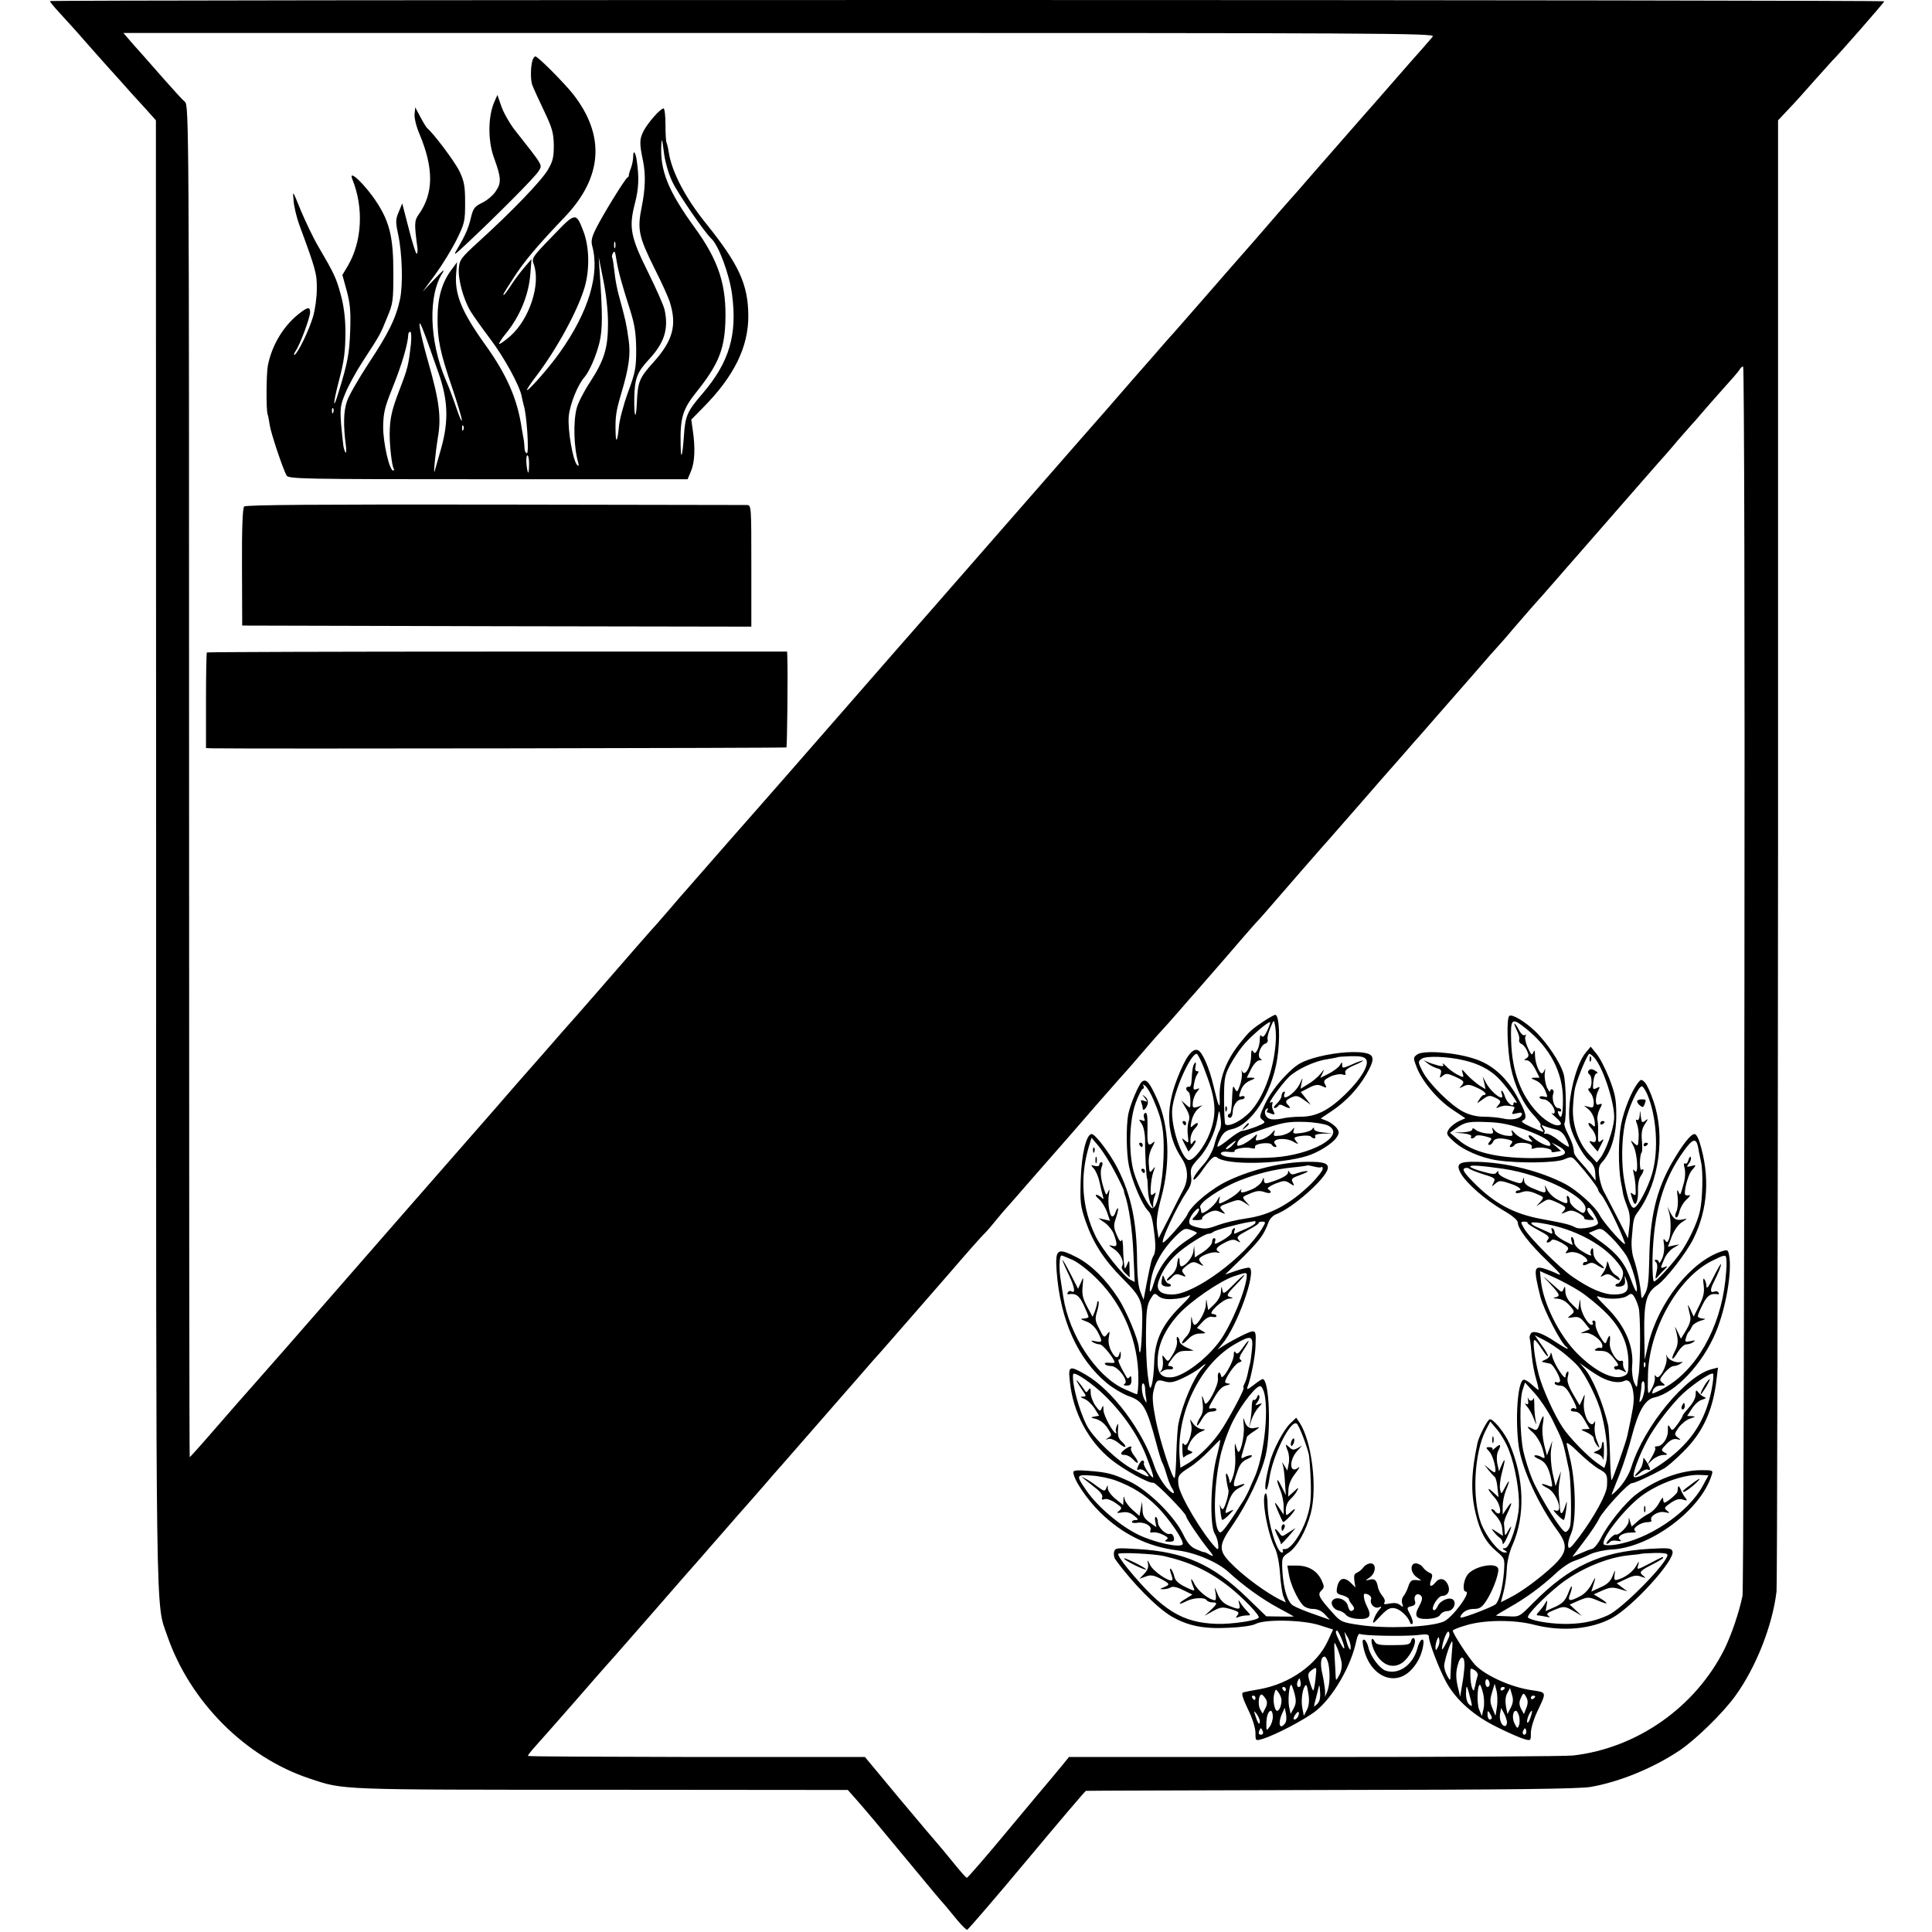 <?xml version="1.0" standalone="no"?>
<!DOCTYPE svg PUBLIC "-//W3C//DTD SVG 20010904//EN"
 "http://www.w3.org/TR/2001/REC-SVG-20010904/DTD/svg10.dtd">
<svg version="1.0" xmlns="http://www.w3.org/2000/svg"
 width="891pt" height="891pt" viewBox="0 0 891 891"
 preserveAspectRatio="xMidYMid meet">
<g transform="translate(0,891) scale(0.1,-0.1)"
fill="#000000" stroke="none">
<path d="M230 8905 c0 -3 17 -24 38 -47 69 -76 87 -95 116 -129 16 -19 66 -74
110 -124 45 -49 95 -106 112 -125 18 -19 50 -55 73 -80 l40 -45 1 -3376 c0
-3655 -3 -3453 51 -3612 105 -305 361 -562 659 -660 157 -52 119 -51 1343 -51
l1137 -1 53 -60 c29 -33 118 -139 197 -235 159 -192 169 -204 201 -240 11 -14
37 -44 56 -68 20 -23 39 -42 43 -42 4 0 128 144 275 320 147 176 270 321 273
321 4 1 513 2 1132 4 824 1 1144 5 1195 14 135 23 294 89 415 171 74 51 197
171 253 249 95 131 171 323 190 481 3 25 6 1562 7 3415 l0 3370 48 51 c26 27
81 88 122 135 41 46 77 86 80 89 22 20 240 269 240 274 0 3 -1903 6 -4230 6
-2326 0 -4230 -2 -4230 -5z m6378 -163 c-7 -9 -29 -34 -49 -57 -20 -22 -85
-96 -145 -165 -60 -69 -111 -127 -114 -130 -3 -3 -34 -39 -70 -80 -36 -41 -67
-77 -70 -80 -3 -3 -50 -57 -105 -120 -54 -63 -102 -117 -105 -120 -4 -4 -54
-61 -161 -185 -14 -16 -66 -75 -114 -130 -48 -55 -97 -111 -109 -125 -40 -46
-170 -195 -181 -206 -5 -6 -21 -24 -35 -40 -14 -16 -70 -81 -126 -144 -55 -63
-111 -128 -125 -144 -13 -15 -33 -38 -44 -50 -28 -31 -81 -93 -495 -566 -199
-228 -388 -444 -420 -480 -31 -36 -155 -177 -275 -315 -120 -137 -232 -266
-249 -285 -17 -19 -78 -89 -136 -155 -58 -66 -107 -122 -110 -125 -3 -3 -34
-39 -70 -80 -103 -118 -124 -142 -140 -160 -8 -9 -40 -45 -70 -81 -30 -35 -57
-66 -60 -69 -9 -9 -145 -164 -272 -311 -41 -47 -88 -101 -105 -120 -17 -19
-82 -92 -144 -164 -63 -71 -118 -135 -124 -141 -5 -6 -32 -37 -60 -69 -27 -32
-55 -63 -60 -69 -11 -12 -658 -752 -949 -1086 -94 -107 -173 -197 -176 -200
-3 -3 -63 -71 -134 -153 -70 -81 -129 -147 -131 -147 -2 0 -3 1403 -3 3117 0
3021 -1 3118 -19 3133 -10 8 -49 51 -88 95 -120 136 -130 148 -145 164 -8 9
-23 26 -33 38 l-18 21 3026 0 c2773 0 3025 -1 3013 -16z m1437 -4339 c-1
-1550 -5 -2834 -9 -2853 -17 -81 -51 -179 -83 -245 -134 -268 -403 -457 -698
-491 -33 -4 -570 -7 -1192 -7 l-1133 0 -31 -38 c-17 -21 -39 -47 -48 -58 -10
-11 -100 -119 -201 -240 -101 -122 -187 -221 -191 -221 -4 0 -33 33 -65 73
-32 39 -63 77 -69 83 -6 6 -84 99 -174 206 l-162 195 -775 0 c-426 1 -777 2
-779 5 -2 2 15 24 38 49 23 25 100 113 172 195 71 82 144 165 161 184 18 19
114 130 215 245 101 116 195 224 210 240 14 17 64 73 109 125 45 52 97 111
114 130 17 19 48 55 70 80 21 25 64 74 96 110 52 60 310 355 371 425 14 17 48
55 75 85 88 101 169 193 314 360 78 91 150 172 159 180 9 8 33 36 54 62 21 26
44 53 51 60 7 7 63 72 125 143 63 72 126 144 142 162 15 17 78 89 139 160 62
70 126 144 144 163 17 19 58 67 91 105 33 39 67 77 75 85 8 8 44 49 80 90 35
41 67 77 70 80 3 3 64 73 135 155 71 83 136 157 144 166 9 9 27 29 41 45 63
73 295 340 300 344 3 3 66 75 140 160 74 85 139 160 145 166 5 6 35 40 65 74
30 35 59 68 65 74 5 6 39 45 75 86 36 41 67 77 70 80 3 3 50 57 105 120 54 63
106 122 115 131 8 9 38 42 65 75 48 56 125 144 135 154 3 3 34 39 70 80 36 41
69 80 75 86 5 6 21 24 35 40 242 277 376 431 385 440 5 6 33 37 60 70 28 32
57 65 65 74 8 8 28 31 44 50 16 19 61 70 100 114 39 43 75 84 79 92 4 8 12 14
16 14 5 0 8 -1268 6 -2817z"/>
<path d="M2456 8633 c-9 -30 -10 -87 -2 -113 5 -14 29 -67 54 -119 39 -82 45
-103 46 -161 0 -55 -4 -74 -28 -114 -30 -51 -167 -193 -319 -331 -81 -74 -88
-83 -91 -124 -4 -50 22 -144 55 -198 13 -21 53 -77 89 -125 66 -87 138 -219
146 -267 3 -14 7 -32 9 -39 14 -40 26 -222 15 -222 -6 0 -11 11 -11 25 -1 14
-2 28 -3 33 -1 4 -5 30 -10 57 -20 136 -69 247 -168 385 -111 155 -143 235
-134 333 l4 48 -28 -38 c-42 -57 -62 -127 -62 -218 -1 -101 12 -161 68 -325
24 -71 44 -138 44 -148 -1 -9 -11 15 -24 53 -13 39 -35 98 -50 132 -77 181
-83 393 -13 498 10 17 -6 3 -37 -30 l-57 -60 59 80 c32 44 76 116 98 160 37
75 39 86 39 170 0 76 -4 99 -26 145 -21 44 -121 177 -150 200 -3 3 -17 25 -30
50 l-24 45 -3 -31 c-2 -18 8 -58 23 -93 66 -158 65 -273 -4 -370 -20 -28 -21
-42 -6 -153 2 -16 0 -28 -4 -28 -3 0 -20 52 -36 116 l-30 116 -16 -39 c-15
-35 -15 -46 -3 -103 19 -88 23 -231 9 -299 -19 -88 -52 -156 -144 -295 -47
-72 -93 -151 -101 -177 -16 -46 -17 -111 -5 -203 5 -42 -2 -45 -11 -5 -2 13
-7 60 -11 104 -5 71 -3 88 19 140 13 33 50 101 82 150 80 123 79 121 111 200
28 66 29 78 29 210 0 155 -16 228 -74 318 -53 83 -137 164 -115 110 53 -130
45 -287 -21 -399 l-25 -42 20 -73 c16 -59 19 -97 16 -184 -4 -106 -11 -146
-54 -285 -26 -87 -26 -54 0 46 27 103 32 141 32 245 -1 55 -8 113 -22 162 -21
76 -28 92 -104 222 -23 39 -58 113 -80 165 -38 94 -38 94 -33 44 2 -28 14 -77
26 -110 76 -206 82 -226 81 -297 0 -39 -8 -95 -17 -126 -18 -62 -68 -166 -85
-177 -6 -3 -4 4 4 17 22 32 67 155 67 179 0 27 -11 25 -54 -9 -71 -57 -123
-145 -141 -238 -7 -38 -8 -204 -1 -223 3 -8 7 -31 10 -51 5 -35 59 -197 77
-231 9 -17 64 -18 930 -18 l920 0 16 38 c17 40 20 108 8 187 l-7 50 54 55
c143 144 210 280 209 425 -1 144 -44 236 -193 422 -96 118 -160 240 -174 331
-3 21 -8 40 -10 44 -3 4 -5 41 -5 83 0 41 -4 75 -9 75 -14 0 -71 -64 -92 -104
-19 -38 -20 -55 -2 -141 12 -61 10 -125 -6 -206 -22 -107 -15 -139 58 -286 33
-65 64 -134 70 -153 35 -108 16 -180 -74 -280 -65 -72 -73 -90 -77 -187 -4
-85 -13 -70 -12 20 2 92 12 120 70 182 69 75 89 138 70 226 -4 19 -38 96 -75
171 -82 165 -91 208 -62 320 18 70 20 120 8 201 -6 38 -16 47 -16 14 0 -14 -5
-38 -11 -54 -6 -15 -10 -30 -9 -32 1 -2 -2 -7 -7 -10 -13 -9 -116 -177 -145
-236 -19 -38 -23 -57 -17 -79 36 -130 -17 -305 -149 -491 -49 -70 -152 -186
-152 -173 0 4 20 34 44 65 96 127 190 300 222 408 24 82 22 185 -5 257 -35 91
-36 91 -144 -22 -94 -97 -96 -100 -85 -130 32 -92 -21 -253 -109 -330 -25 -22
-48 -38 -51 -36 -2 3 11 24 31 48 66 81 106 180 113 278 l5 65 -30 -35 c-17
-19 -45 -56 -62 -82 -17 -27 -33 -48 -36 -48 -5 0 -2 5 43 75 49 77 109 149
239 285 175 184 187 376 37 567 -45 56 -162 173 -173 173 -4 0 -10 -8 -13 -17z
m644 -560 c24 -52 148 -233 180 -263 34 -30 84 -166 96 -257 25 -188 -13 -314
-136 -458 -71 -82 -80 -103 -86 -197 -7 -95 -14 -114 -15 -42 -3 127 9 166 72
245 100 125 129 194 134 319 7 172 -29 286 -141 440 -124 171 -161 265 -154
385 2 31 4 24 11 -32 5 -44 20 -99 39 -140z m-263 -305 c-3 -7 -5 -2 -5 12 0
14 2 19 5 13 2 -7 2 -19 0 -25z m7 -63 c8 -48 25 -110 62 -225 21 -67 27 -105
28 -180 0 -86 -3 -105 -38 -200 -21 -58 -40 -130 -42 -160 -6 -65 -14 -78 -15
-24 -2 71 2 98 26 179 36 121 44 181 34 249 -11 77 -14 89 -43 196 -9 30 -19
82 -22 115 -4 33 -8 63 -11 68 -4 7 7 31 12 25 2 -2 6 -21 9 -43z m-40 -285
c0 -116 -17 -171 -84 -274 -27 -41 -54 -94 -60 -117 -17 -62 -14 -183 7 -254
3 -13 2 -17 -5 -10 -20 20 -45 164 -39 226 6 56 41 144 72 179 24 28 55 100
70 162 14 61 14 130 1 318 l-5 75 21 -105 c13 -62 22 -144 22 -200z m-782
-229 c44 -125 48 -221 13 -347 -15 -54 -29 -103 -31 -109 -6 -16 5 95 15 155
17 94 7 172 -44 350 -18 63 -36 135 -39 160 -6 47 8 15 86 -209z m-127 132
c-11 -97 -15 -113 -50 -204 -39 -101 -47 -137 -48 -211 0 -55 10 -146 19 -160
3 -4 1 -8 -3 -8 -17 0 -46 126 -46 201 1 65 7 90 41 175 45 111 73 206 75 252
0 6 4 12 9 12 5 0 6 -26 3 -57z m-358 -315 c-3 -8 -6 -5 -6 6 -1 11 2 17 5 13
3 -3 4 -12 1 -19z m600 -80 c-3 -8 -6 -5 -6 6 -1 11 2 17 5 13 3 -3 4 -12 1
-19z m303 -158 c0 -22 -2 -40 -4 -40 -2 0 -6 18 -8 40 -2 22 0 40 4 40 5 0 8
-18 8 -40z"/>
<path d="M2281 8443 c-31 -68 -32 -183 -2 -263 32 -88 34 -113 8 -151 -12 -19
-40 -43 -63 -54 -35 -17 -42 -26 -52 -68 -12 -51 -26 -82 -63 -145 -20 -34
-17 -32 42 23 147 138 318 310 333 336 18 30 24 19 -112 192 -23 30 -50 78
-60 107 l-18 52 -13 -29z"/>
<path d="M1126 6574 c-7 -7 -11 -100 -10 -280 l1 -269 1174 -3 1174 -2 0 280
c0 274 0 280 -20 281 -11 0 -535 1 -1164 2 -803 1 -1148 -1 -1155 -9z"/>
<path d="M954 5901 c-2 -2 -4 -103 -4 -223 l0 -218 28 -1 c176 -3 2645 1 2649
4 3 4 7 335 4 417 l-1 25 -1336 0 c-735 0 -1338 -2 -1340 -4z"/>
<path d="M5829 4201 c-59 -40 -68 -48 -110 -101 -67 -83 -98 -169 -94 -256 2
-55 -5 -41 -28 56 -20 86 -52 159 -73 167 -26 10 -57 -34 -94 -129 -57 -144
-50 -266 20 -370 30 -45 32 -98 6 -147 -8 -14 -36 -70 -63 -124 l-50 -97 -7
46 c-4 34 1 71 19 139 44 161 37 334 -18 455 -36 80 -51 97 -71 81 -15 -13
-54 -105 -63 -151 -10 -57 -9 -180 4 -240 15 -70 60 -175 86 -202 17 -17 23
-38 33 -129 4 -33 2 -64 -4 -76 -12 -21 -13 -27 -35 -137 l-13 -70 -14 35
c-10 22 -15 71 -16 139 -1 186 -27 307 -90 432 -34 67 -103 158 -119 158 -25
0 -47 -91 -51 -210 -3 -106 -2 -121 24 -196 34 -97 85 -176 169 -260 89 -90
94 -103 90 -228 -3 -100 -10 -144 -15 -90 -3 39 -57 168 -95 227 -57 87 -122
152 -190 188 -92 47 -101 40 -94 -64 17 -226 97 -404 232 -516 28 -23 72 -49
99 -59 68 -24 83 -49 127 -212 12 -47 25 -89 29 -95 3 -5 13 -30 20 -55 7 -25
17 -49 20 -55 26 -39 13 -42 -20 -5 -21 24 -46 67 -55 95 -54 166 -195 355
-319 426 -75 43 -80 40 -72 -32 14 -142 85 -275 190 -360 60 -48 176 -112 195
-107 10 3 151 -141 151 -154 0 -10 57 -95 98 -147 31 -38 32 -42 11 -31 -13 8
-25 13 -26 12 -2 -1 -18 5 -36 13 -26 11 -41 28 -62 72 -41 83 -161 201 -246
241 -78 36 -101 42 -191 49 -48 4 -68 2 -68 -6 0 -33 61 -124 124 -186 102
-100 219 -158 356 -175 83 -10 188 -55 237 -101 64 -59 153 -124 228 -164 39
-21 71 -39 72 -40 1 0 -27 -1 -62 0 l-65 1 -88 85 c-157 153 -288 212 -503
225 -100 6 -106 6 -111 -13 -3 -11 0 -27 6 -35 79 -109 193 -224 258 -262 76
-44 148 -59 264 -53 55 2 112 10 125 18 42 22 213 19 291 -5 l66 -21 -24 -52
c-50 -109 -175 -198 -314 -223 -36 -6 -71 -13 -77 -15 -9 -3 -2 -27 22 -77 21
-42 35 -88 35 -110 0 -36 0 -37 31 -28 58 17 196 89 248 130 80 64 164 210
187 327 4 18 10 30 15 28 13 -9 201 -12 262 -6 48 6 57 5 57 -9 0 -25 48 -150
81 -210 46 -82 128 -154 235 -206 50 -25 105 -49 123 -54 31 -9 31 -8 31 28 0
22 14 68 35 110 37 79 38 77 -30 87 -94 13 -214 67 -262 117 -29 31 -103 144
-103 158 0 4 28 15 63 25 83 25 221 26 312 2 129 -33 263 -21 359 31 96 52
294 270 279 308 -5 15 -20 16 -107 11 -224 -13 -368 -80 -535 -249 -63 -64
-64 -65 -115 -62 -28 1 -53 2 -56 3 -3 1 24 17 59 37 77 43 149 96 215 157 27
26 66 52 85 58 20 7 53 20 74 31 21 10 65 20 101 22 179 10 411 183 460 344 7
21 5 22 -46 22 -98 0 -212 -43 -304 -113 -49 -38 -127 -134 -159 -197 -13 -26
-32 -50 -42 -53 -10 -2 -35 -12 -55 -21 l-37 -16 55 73 c30 39 61 86 68 102
19 39 135 165 152 165 12 0 83 32 145 66 15 7 55 42 90 77 93 91 140 194 156
341 l6 49 -28 -7 c-120 -30 -312 -263 -371 -450 -10 -33 -33 -72 -57 -98 -22
-24 -37 -36 -34 -28 3 8 20 50 37 93 17 43 42 121 56 175 30 115 61 168 103
177 97 21 223 154 284 301 47 112 76 283 61 356 -5 25 -7 26 -37 16 -141 -48
-288 -235 -335 -426 l-17 -73 -2 127 c-2 139 11 184 59 216 38 25 135 149 168
216 67 136 77 288 28 445 -6 20 -16 37 -23 37 -18 0 -55 -48 -103 -130 -74
-129 -103 -254 -106 -450 -2 -95 -6 -132 -19 -155 -14 -25 -16 -27 -18 -10 -4
52 -19 124 -35 171 -8 25 -12 62 -8 100 7 85 7 87 32 121 94 133 123 346 67
506 -13 39 -31 78 -40 86 -15 15 -18 14 -32 -4 -29 -38 -64 -124 -77 -192 -13
-69 -13 -195 -1 -262 4 -20 9 -47 11 -60 3 -13 12 -40 20 -60 10 -25 13 -51 8
-89 l-6 -53 -50 98 c-28 54 -56 109 -64 123 -7 14 -16 45 -19 68 -4 34 -1 47
15 64 40 44 65 127 64 218 0 71 -6 98 -33 168 -18 45 -44 96 -59 113 l-26 32
-21 -25 c-53 -61 -94 -254 -73 -342 12 -50 58 -134 86 -158 19 -16 28 -34 29
-58 l2 -35 -22 29 c-12 16 -34 42 -49 58 -16 17 -28 35 -29 42 -2 28 -9 49
-28 87 -12 22 -19 44 -16 49 10 17 8 186 -4 227 -15 53 -78 147 -133 199 -48
45 -104 78 -117 69 -14 -8 -10 -154 6 -235 18 -89 58 -173 108 -225 19 -21 33
-40 30 -43 -3 -3 0 -11 6 -19 15 -18 10 -17 -51 10 -37 17 -48 25 -37 30 22 8
15 36 -27 111 -51 91 -118 150 -202 175 -91 29 -232 38 -258 18 -19 -14 -19
-16 -3 -58 25 -65 97 -151 165 -196 l60 -40 -31 -14 c-16 -8 -37 -24 -45 -36
-13 -21 -12 -25 19 -54 44 -42 129 -79 204 -90 101 -15 268 -12 308 4 35 15
36 15 64 -17 44 -50 93 -114 93 -122 0 -4 6 -15 14 -23 21 -24 91 -167 110
-224 8 -26 -95 89 -116 128 -21 41 -105 116 -160 145 -115 60 -272 99 -407
102 -84 2 -99 -9 -73 -55 27 -46 112 -120 190 -166 47 -27 72 -48 72 -60 0
-28 55 -99 139 -179 56 -54 68 -68 44 -57 -18 9 -46 20 -63 25 -46 13 -48 -1
-16 -131 16 -61 95 -214 120 -231 6 -4 8 -8 4 -8 -4 0 -27 14 -52 30 -61 42
-106 57 -116 40 -5 -7 -7 -18 -5 -24 2 -6 6 -40 9 -76 3 -36 13 -86 21 -112 8
-27 12 -48 10 -48 -2 0 -16 11 -31 25 -15 14 -32 24 -38 22 -27 -9 -39 -181
-22 -307 15 -103 91 -269 176 -385 53 -71 49 -104 -19 -168 -59 -55 -145 -119
-198 -145 l-41 -21 12 47 c7 26 14 73 15 105 1 34 12 80 26 111 60 136 55 308
-14 469 -22 51 -79 120 -92 111 -12 -7 -49 -80 -55 -108 -29 -136 -32 -228 -9
-324 20 -85 46 -133 95 -175 40 -34 40 -34 36 -95 -6 -75 -22 -136 -39 -151
-15 -12 -142 -61 -159 -61 -6 0 -3 9 7 20 11 12 31 20 51 20 28 0 38 7 58 37
28 42 56 115 56 144 0 39 -116 17 -144 -26 -18 -27 -22 -75 -6 -75 28 0 -65
-125 -104 -139 -66 -26 -266 -33 -386 -15 -81 12 -87 14 -124 56 -64 71 -71
85 -52 103 14 14 14 19 0 49 -21 43 -61 66 -114 66 l-43 0 7 -41 c7 -43 38
-112 64 -141 8 -10 29 -18 47 -18 21 0 40 -9 55 -25 l23 -25 -74 26 c-41 14
-84 32 -96 40 -26 17 -44 76 -49 161 -3 60 -2 62 31 84 38 27 79 100 100 180
31 118 5 331 -51 417 l-16 24 -29 -28 c-30 -29 -80 -124 -93 -179 -20 -78 -26
-125 -16 -125 4 0 10 23 14 51 14 103 97 272 126 254 10 -6 46 -100 56 -142 3
-15 7 -73 9 -128 2 -82 -1 -112 -19 -167 -24 -73 -74 -144 -100 -142 -9 1 -13
-2 -10 -7 3 -5 1 -9 -4 -9 -23 0 -64 134 -66 215 0 35 -5 61 -9 58 -22 -13 7
-182 43 -253 10 -20 20 -69 23 -115 3 -44 10 -93 16 -108 l11 -27 -33 16 c-59
31 -146 94 -202 147 -79 75 -80 94 -9 196 67 98 129 229 151 319 26 112 17
352 -14 352 -4 0 -22 -12 -41 -27 -30 -23 -34 -24 -28 -7 15 38 35 140 36 184
3 65 1 70 -14 70 -13 0 -81 -34 -133 -66 l-28 -18 21 25 c68 79 159 332 127
352 -5 3 -32 -3 -61 -13 l-52 -18 83 81 c79 80 95 101 117 160 5 15 21 32 35
37 76 29 225 160 238 209 6 26 -18 34 -94 33 -114 -1 -251 -34 -361 -85 -79
-36 -174 -115 -192 -158 -11 -25 -101 -129 -112 -129 -15 0 62 164 109 234 19
28 24 45 20 73 -4 34 0 43 36 82 39 42 75 117 85 178 8 48 9 49 15 8 4 -25 2
-48 -6 -60 -6 -11 -17 -41 -23 -66 -7 -26 -27 -63 -46 -85 -40 -45 -58 -74
-47 -74 4 0 18 15 31 33 45 65 61 80 75 69 44 -36 288 -32 415 7 50 15 117 57
135 84 14 21 14 27 2 44 -8 11 -28 26 -44 33 l-30 12 52 35 c63 42 119 101
158 168 41 71 39 92 -11 100 -56 9 -158 -2 -237 -26 -57 -18 -77 -30 -128 -83
-36 -37 -72 -87 -90 -125 -28 -59 -28 -64 -12 -76 15 -11 12 -14 -30 -31 -27
-10 -55 -19 -63 -19 -9 0 -37 -18 -63 -39 -26 -21 -50 -37 -52 -34 -2 2 3 19
13 38 13 26 26 37 55 43 89 21 182 165 207 322 15 92 10 205 -9 205 -4 0 -27
-13 -52 -29z m55 -86 c-7 -141 -63 -287 -135 -348 -40 -35 -85 -54 -98 -42 -3
4 -6 55 -6 113 0 96 3 112 26 157 15 28 41 68 59 90 30 39 121 117 128 111 1
-2 -5 -20 -14 -40 -12 -25 -20 -32 -26 -24 -5 8 -8 3 -8 -15 0 -16 -5 -38 -11
-49 -9 -17 -13 -18 -20 -7 -6 10 -9 4 -9 -18 0 -54 -31 -105 -43 -70 -2 6 -2
2 0 -11 2 -13 -2 -39 -9 -58 -11 -31 -13 -33 -23 -15 -8 17 -10 12 -12 -27 -2
-63 -6 -91 -13 -89 -3 1 -6 -2 -7 -8 -2 -5 3 -10 10 -10 6 0 12 12 12 27 1 30
21 58 41 58 8 0 14 4 14 10 0 5 -7 7 -15 4 -12 -5 -13 -1 -3 26 7 21 22 37 42
46 27 11 28 13 8 14 l-22 0 20 40 c12 23 28 40 38 40 13 0 14 2 4 8 -16 11 0
60 23 69 9 3 14 12 11 19 -3 7 3 31 12 53 17 40 17 40 22 13 3 -15 5 -45 4
-67z m1154 51 c111 -89 170 -202 170 -327 0 -74 -8 -99 -22 -63 -3 8 -2 12 4
9 6 -3 10 -1 10 4 0 6 -7 11 -15 11 -16 0 -30 42 -22 65 4 8 2 17 -3 20 -6 4
-10 0 -11 -7 0 -7 -7 1 -15 17 -7 17 -12 46 -10 65 3 19 2 27 0 18 -3 -10 -9
-18 -13 -18 -13 0 -31 48 -32 83 0 24 -2 27 -8 13 -6 -15 -10 -11 -25 22 -10
22 -15 46 -11 53 5 8 4 10 -3 5 -6 -4 -18 6 -27 24 -8 16 -18 30 -21 30 -2 0
3 -14 11 -31 9 -17 14 -37 11 -44 -2 -7 2 -16 10 -19 8 -3 20 -17 26 -31 10
-22 9 -28 -3 -36 -12 -7 -11 -9 3 -9 10 0 26 -17 38 -40 l20 -40 -22 0 c-21
-1 -20 -2 5 -13 17 -7 35 -26 43 -46 13 -32 13 -33 -6 -28 -11 3 -20 1 -20 -4
0 -5 9 -9 19 -9 21 0 51 -35 51 -58 0 -7 -5 -10 -12 -6 -7 3 1 -5 17 -19 17
-14 27 -28 23 -32 -15 -16 -65 9 -105 51 -79 82 -120 193 -124 334 -3 105 2
109 69 56z m-1485 -183 c55 -142 61 -205 26 -299 -22 -59 -72 -124 -95 -124
-33 0 -85 156 -78 235 8 83 84 255 113 255 4 0 20 -30 34 -67z m1800 49 c41
-46 96 -216 91 -283 -4 -50 -37 -143 -62 -177 l-18 -23 -32 34 c-51 52 -81
138 -78 217 2 36 6 78 10 93 11 45 57 157 66 157 4 0 14 -8 23 -18z m-1054 -6
c19 -22 -20 -90 -93 -161 -77 -75 -135 -105 -207 -105 -30 0 -70 -4 -89 -9
-20 -4 -44 -5 -54 -1 -22 7 -30 36 -14 47 7 3 8 1 4 -5 -4 -7 -5 -12 -2 -12 2
0 12 -3 21 -7 14 -5 16 -3 8 13 -6 10 -8 25 -5 33 3 9 0 11 -8 6 -20 -12 51
86 85 119 37 35 118 73 176 81 24 4 45 8 47 9 1 2 28 4 60 5 42 1 62 -2 71
-13z m457 -7 c62 -15 111 -40 149 -76 33 -30 106 -131 87 -119 -7 4 -12 3 -12
-3 0 -21 -29 1 -39 30 -5 16 -12 29 -15 29 -3 0 -3 -7 0 -15 16 -41 -46 2 -72
50 l-16 30 7 -29 6 -29 -28 17 c-15 10 -41 32 -57 49 -25 28 -27 29 -21 9 7
-23 6 -23 -24 -8 -17 9 -40 26 -52 39 -12 12 -19 16 -15 9 6 -10 1 -11 -21 -6
-15 4 -37 11 -48 16 l-20 9 20 -16 c11 -9 30 -18 43 -22 18 -4 21 -10 16 -27
-6 -19 -5 -19 10 -7 14 12 22 11 56 -4 43 -20 46 -24 28 -44 -11 -11 -9 -11
11 -1 19 10 30 9 62 -6 35 -15 52 -34 31 -34 -4 0 -13 -9 -20 -21 -13 -20 -13
-20 16 1 25 18 32 20 55 9 30 -14 32 -19 15 -38 -11 -12 -9 -13 7 -6 11 4 26
7 33 6 40 -4 41 -4 31 -23 -9 -17 -7 -18 17 -12 20 5 25 3 22 -7 -6 -19 -46
-27 -88 -17 -19 4 -58 8 -87 8 -33 0 -66 8 -95 23 -57 29 -160 131 -188 187
-21 42 -21 44 -4 57 21 15 123 11 200 -8z m-1436 -182 c41 -94 50 -145 46
-267 -4 -115 -29 -232 -51 -232 -16 -1 -67 101 -87 170 -24 89 -20 236 10 317
12 33 27 62 32 63 6 2 7 9 3 15 -4 8 -1 7 9 -1 9 -7 26 -36 38 -65z m2277 26
c43 -102 53 -257 23 -363 -18 -65 -68 -160 -85 -160 -14 0 -28 37 -44 123 -14
76 -13 190 3 266 15 70 61 171 78 171 5 0 16 -17 25 -37z m-1474 -143 c82 -40
-45 -124 -218 -145 -66 -8 -218 -7 -250 1 -37 9 -30 27 9 22 19 -2 33 -1 30 3
-6 11 52 21 76 14 14 -4 20 -2 18 6 -4 15 67 24 77 10 3 -6 11 -11 17 -11 7 0
6 5 -2 14 -20 25 50 32 86 10 17 -10 24 -12 17 -4 -7 8 -13 17 -13 21 0 10 70
17 76 7 3 -4 10 -8 15 -8 6 0 7 5 4 10 -4 6 11 11 37 12 l43 1 -42 4 c-24 2
-43 9 -43 16 0 9 -2 9 -8 0 -4 -7 -27 -15 -50 -18 -36 -5 -41 -3 -36 12 5 16
4 16 -10 -1 -8 -10 -31 -20 -50 -23 -32 -4 -35 -2 -29 14 5 14 3 14 -13 -4
-10 -12 -32 -25 -48 -29 -26 -6 -28 -5 -22 12 6 16 4 16 -16 -3 -13 -12 -35
-26 -49 -32 -23 -8 -26 -7 -22 8 6 22 31 35 143 72 70 23 100 27 165 25 44 -1
92 -9 108 -16z m910 -20 c84 -31 117 -51 117 -70 0 -14 -51 8 -77 32 -23 22
-33 12 -11 -10 10 -10 5 -10 -22 -1 -19 6 -44 21 -54 33 -16 17 -18 18 -13 3
6 -16 3 -18 -29 -14 -19 3 -42 13 -50 23 -14 17 -15 18 -10 1 5 -15 0 -17 -29
-14 -18 2 -41 9 -49 16 -11 9 -16 10 -16 2 0 -6 -19 -12 -42 -13 l-43 -1 43
-4 c23 -2 40 -8 37 -14 -4 -5 -2 -9 4 -9 5 0 12 4 15 9 5 8 27 7 65 -5 11 -3
11 -7 1 -19 -9 -11 -9 -15 -1 -15 6 0 14 7 17 15 6 16 33 19 72 9 18 -5 20 -9
11 -20 -8 -9 -8 -14 -1 -14 6 0 14 5 17 10 7 11 45 13 69 4 9 -3 13 -11 10
-16 -4 -6 2 -8 15 -3 25 8 83 -3 76 -14 -2 -5 7 -6 20 -3 l24 4 -22 20 -22 19
31 -16 c68 -38 25 -56 -124 -56 -164 1 -272 28 -337 85 l-38 32 29 21 c41 29
58 32 149 28 59 -2 103 -12 168 -35z m142 1 c21 -5 35 -17 47 -41 10 -19 15
-36 13 -38 -2 -3 -23 11 -47 29 -23 19 -49 32 -58 31 -8 -2 -12 -1 -8 4 4 4 2
14 -5 22 -10 14 -9 15 8 8 11 -5 34 -11 50 -15z m-2033 -196 c23 -44 41 -82
41 -85 0 -3 1 -9 3 -15 20 -55 36 -164 41 -274 l6 -133 -22 11 c-32 18 -128
139 -158 199 -63 130 -74 272 -31 416 l12 39 33 -39 c18 -22 52 -75 75 -119z
m543 125 c-10 -11 -23 -20 -29 -20 -6 0 0 9 14 20 32 25 38 25 15 0z m2139 12
c3 -5 8 -22 10 -38 3 -16 8 -40 11 -54 10 -42 7 -172 -5 -224 -12 -57 -57
-150 -97 -203 -41 -55 -105 -123 -115 -123 -5 0 -8 48 -7 108 6 214 49 363
145 495 33 46 48 55 58 39z m-1730 -114 c3 3 6 -1 6 -9 0 -8 -24 -38 -52 -67
-97 -95 -191 -146 -300 -161 -42 -6 -101 -20 -131 -31 -47 -18 -62 -19 -96
-10 -33 9 -39 14 -36 32 5 25 45 69 45 50 0 -6 -8 -20 -18 -30 -18 -18 -18
-19 9 -19 16 0 26 4 23 8 -2 5 10 16 27 25 26 13 37 14 58 4 25 -11 25 -11 9
7 -17 18 -15 20 29 36 43 16 48 16 72 1 l26 -17 -19 21 c-19 22 -19 22 20 38
30 13 45 14 67 6 27 -10 38 0 15 14 -6 4 7 14 33 25 39 15 46 16 67 2 22 -14
23 -14 14 4 -9 16 -5 20 36 35 26 9 39 17 30 17 -9 1 -29 -4 -44 -9 -21 -8
-29 -8 -36 2 -6 11 -8 11 -8 0 0 -12 -34 -30 -87 -46 -18 -6 -23 -3 -24 11 0
15 -2 14 -9 -4 -5 -12 -26 -29 -46 -38 -44 -18 -57 -19 -49 -2 4 6 -2 2 -12
-9 -15 -18 -76 -54 -90 -54 -2 0 -2 10 1 23 4 15 1 12 -10 -8 -15 -29 -74 -73
-74 -55 0 4 -2 15 -5 22 -8 20 93 88 180 123 83 33 159 52 246 61 35 3 65 8
67 9 2 2 16 -1 32 -5 16 -4 31 -6 34 -2z m838 -8 c185 -27 400 -136 379 -192
-6 -16 -9 -16 -38 3 -18 12 -33 29 -33 39 0 11 -4 21 -9 24 -5 4 -7 -3 -4 -14
6 -24 -2 -25 -46 -1 -19 10 -40 31 -47 47 -9 19 -12 21 -8 7 6 -28 1 -28 -53
-5 -29 11 -43 23 -44 37 -1 17 -2 18 -6 2 -3 -13 -10 -16 -26 -11 -53 16 -87
34 -87 46 0 10 -2 10 -8 1 -6 -10 -20 -9 -65 4 -31 8 -57 19 -57 23 0 8 46 5
152 -10z m-90 -26 c53 -16 56 -19 46 -38 -10 -20 -10 -20 8 -5 17 15 23 16 67
1 42 -13 64 -32 37 -32 -5 0 -10 -4 -10 -9 0 -5 12 -5 28 1 20 7 36 6 66 -7
38 -16 38 -16 20 -37 l-19 -21 28 18 c27 17 29 17 67 0 43 -20 46 -24 28 -44
-11 -10 -8 -10 13 -1 21 10 32 9 58 -4 17 -9 30 -20 27 -24 -2 -4 8 -7 23 -8
27 -1 27 0 9 18 -18 18 -24 38 -10 38 8 0 42 -57 42 -70 0 -17 -81 -33 -104
-21 -25 13 -41 18 -161 40 -127 24 -217 73 -314 173 -35 35 -47 54 -39 59 7 4
17 4 23 0 5 -5 36 -17 67 -27z m-1052 -223 c0 -5 -19 -17 -42 -27 -24 -10 -47
-20 -52 -23 -5 -2 -6 4 -3 13 4 10 3 15 -3 11 -6 -3 -10 -12 -10 -19 0 -7 -19
-23 -42 -36 -34 -19 -40 -20 -35 -7 4 10 2 17 -3 17 -6 0 -10 -8 -10 -18 0
-10 -18 -30 -40 -45 l-40 -26 -1 27 -2 27 -4 -29 c-4 -26 -37 -65 -55 -66 -5
0 -8 10 -8 22 0 30 -9 17 -12 -16 -2 -16 -13 -37 -27 -47 -13 -11 -22 -21 -19
-24 3 -3 13 4 22 14 15 16 23 18 43 10 23 -9 25 -8 12 7 -11 14 -10 18 11 35
29 22 34 23 63 8 18 -9 20 -9 10 2 -7 7 -13 16 -13 21 0 14 57 37 81 32 13 -2
18 -2 12 2 -22 10 -14 23 25 43 29 15 42 17 57 8 17 -9 18 -9 7 5 -10 13 -5
19 42 44 30 16 53 31 51 34 -2 3 5 6 15 6 18 0 18 -2 2 -29 -79 -133 -314
-307 -416 -307 -56 0 -77 21 -62 63 15 45 43 86 80 121 39 37 131 96 149 96 7
0 17 4 23 9 9 8 115 37 164 45 14 2 26 4 28 5 1 0 2 -3 2 -8z m1255 -1 c-2 -3
21 -18 51 -34 44 -23 52 -31 43 -42 -8 -10 -8 -14 -1 -14 6 0 14 5 17 10 4 7
21 2 46 -11 32 -19 37 -25 26 -37 -10 -13 -8 -14 10 -8 13 4 34 1 53 -9 29
-15 41 -35 20 -35 -5 0 -10 -5 -10 -10 0 -7 7 -7 21 0 16 9 26 8 44 -4 37 -24
44 -18 11 8 -19 16 -28 33 -28 51 0 18 -3 23 -9 14 -4 -7 -5 -17 -3 -21 9 -14
-7 -9 -42 13 -19 11 -34 29 -34 39 0 10 -4 21 -9 24 -5 4 -7 -3 -4 -15 l6 -21
-42 21 c-22 12 -41 28 -41 36 0 7 -4 17 -10 20 -6 4 -7 -1 -3 -11 3 -9 2 -15
-3 -13 -5 3 -28 13 -51 23 -57 24 -54 35 5 25 156 -24 303 -105 366 -201 13
-20 14 -31 7 -52 -6 -14 -15 -26 -21 -26 -5 0 -10 -4 -10 -9 0 -4 11 -6 23 -4
19 4 23 10 21 31 -3 23 -2 23 8 -5 15 -45 -2 -63 -59 -63 -48 0 -110 26 -191
82 -58 39 -201 182 -224 224 -16 28 -16 30 2 30 10 0 17 -3 15 -6z m-1525 -46
c0 -2 -17 -15 -37 -28 -80 -51 -139 -125 -162 -204 -18 -62 -25 -45 -11 25 14
66 52 132 111 191 38 37 44 39 70 30 16 -5 29 -12 29 -14z m1980 -104 c25 -41
58 -155 47 -166 -2 -2 -14 22 -25 54 -28 75 -62 119 -136 173 l-59 43 29 12
c27 12 32 10 72 -29 24 -23 56 -62 72 -87z m-2552 -21 c27 -13 76 -51 117 -93
117 -119 185 -285 185 -452 0 -41 -3 -74 -7 -74 -3 0 -31 12 -62 26 -127 60
-250 248 -277 421 -3 21 -9 56 -12 78 -9 52 -7 115 4 115 3 0 26 -10 52 -21z
m3013 9 c3 -24 2 -43 -4 -103 -24 -222 -135 -416 -285 -498 -29 -16 -52 -26
-52 -23 0 20 16 36 38 36 23 0 24 1 9 13 -15 11 -15 15 9 45 14 17 33 32 42
32 9 0 24 5 32 11 13 9 13 10 0 7 -25 -4 -58 12 -63 30 -2 9 -3 5 -1 -10 4
-36 -35 -106 -48 -86 -6 9 -8 8 -6 -7 1 -11 -5 -33 -15 -50 -18 -33 -19 -29
-17 65 5 207 136 443 291 523 60 30 68 32 70 15z m-674 -154 c31 -20 85 -64
119 -98 71 -71 104 -145 104 -231 0 -49 -2 -54 -27 -63 -47 -15 -123 22 -205
102 -85 83 -162 235 -172 343 l-4 41 63 -28 c35 -16 90 -45 122 -66z m-1537
75 c0 -59 -74 -237 -128 -308 -62 -83 -170 -162 -222 -163 -47 -2 -64 21 -61
84 2 68 35 139 95 205 55 61 190 154 256 177 55 18 60 19 60 5z m-343 -110
c26 1 59 7 73 15 18 8 6 -8 -35 -48 -85 -84 -119 -157 -122 -256 -1 -41 -6
-88 -11 -105 -8 -27 -10 -23 -19 45 -5 41 -9 129 -8 196 1 98 5 126 20 152 18
30 20 30 37 15 12 -11 34 -16 65 -14z m2150 -39 c9 -32 9 -252 0 -310 -3 -14
-5 -34 -6 -45 -2 -16 -4 -14 -15 10 -7 17 -11 50 -9 74 9 91 -32 187 -118 272
-44 44 -53 56 -34 49 38 -14 108 -12 130 4 17 12 21 12 31 -3 6 -9 16 -32 21
-51z m-347 -209 c25 -20 55 -47 67 -61 36 -41 92 -153 109 -221 24 -93 32
-187 20 -227 l-7 -22 -32 22 c-47 33 -128 117 -159 163 -40 59 -95 182 -112
247 -19 75 -29 158 -19 158 5 0 19 -18 33 -40 13 -21 26 -37 29 -35 2 3 -10
26 -29 51 l-32 46 43 -22 c24 -12 64 -39 89 -59z m-1436 17 c-3 -29 -7 -61
-10 -70 -3 -10 -7 -30 -10 -44 -3 -15 -9 -35 -15 -46 -5 -10 -7 -18 -4 -18 8
0 -52 -115 -96 -185 -41 -65 -103 -128 -159 -163 l-36 -21 -3 37 c-19 210 91
439 254 533 75 43 85 40 79 -23z m1813 -80 c-3 -8 -6 -5 -6 6 -1 11 2 17 5 13
3 -3 4 -12 1 -19z m-2044 -10 c-38 -41 -90 -164 -108 -253 -4 -16 -8 -79 -10
-138 -1 -59 -5 -110 -8 -113 -9 -9 -66 165 -86 263 -14 69 -18 109 -12 134 12
55 17 59 53 48 25 -7 42 -4 82 15 28 13 62 33 76 44 33 28 39 28 13 0z m1845
-42 c40 -20 80 -26 104 -14 22 10 38 -17 42 -70 2 -32 -3 -62 -29 -183 -8 -36
-69 -208 -73 -205 -2 3 -6 56 -7 118 -2 62 -6 122 -8 133 -24 104 -73 223
-110 264 l-22 25 35 -25 c19 -14 50 -34 68 -43z m-2291 -84 c87 -86 156 -188
192 -284 37 -97 39 -112 6 -68 -13 18 -22 37 -20 41 3 4 1 10 -3 13 -5 3 -14
-6 -21 -21 -10 -21 -9 -24 3 -20 8 3 22 -3 32 -14 24 -27 11 -24 -60 14 -72
38 -184 145 -214 203 -37 73 -69 194 -63 236 2 17 89 -42 148 -100z m2796 26
c-23 -111 -66 -193 -143 -268 -70 -69 -203 -149 -215 -130 -8 12 25 100 63
170 30 56 90 137 145 195 44 47 145 117 157 110 4 -3 1 -37 -7 -77z m-308 8
c-2 -18 -8 -42 -14 -52 -11 -16 -12 -14 -7 15 3 18 6 42 6 52 0 11 4 19 8 19
5 0 8 -15 7 -34z m-2304 2 c0 -13 2 -34 5 -48 3 -22 2 -23 -7 -6 -13 22 -18
76 -7 76 4 0 8 -10 9 -22z m1878 -145 c44 -90 48 -99 61 -158 6 -27 13 -61 16
-75 9 -40 13 -229 5 -258 -4 -15 -14 -27 -22 -27 -17 0 -116 158 -153 244 -15
36 -33 94 -41 130 -16 78 -18 241 -2 284 l10 31 46 -51 c25 -28 61 -82 80
-120z m-1327 116 c19 -92 -5 -291 -47 -384 -8 -17 -18 -41 -24 -55 -6 -14 -17
-34 -23 -45 -72 -114 -102 -155 -111 -152 -33 11 -32 208 2 356 11 47 37 118
58 159 41 80 109 165 126 159 7 -2 15 -19 19 -38z m1128 -260 c28 -73 48 -190
45 -257 -4 -74 -43 -192 -64 -192 -14 0 -14 -2 -1 -10 13 -8 13 -10 -1 -10
-27 0 -85 73 -109 136 -42 113 -32 323 22 428 l21 40 33 -39 c18 -22 43 -65
54 -96z m-1335 33 c-1 -9 -8 -35 -13 -57 -29 -108 -34 -319 -10 -358 8 -12 15
-35 16 -50 2 -23 0 -26 -11 -15 -62 65 -165 238 -172 289 -5 42 -1 49 51 82
23 14 63 48 90 76 27 28 50 51 51 51 1 0 0 -8 -2 -18z m1751 -118 c35 -19 38
-26 35 -78 -2 -37 -57 -138 -125 -230 -42 -56 -52 -64 -54 -46 -2 12 4 37 13
56 26 56 23 245 -7 359 -5 22 -12 48 -13 57 -2 10 22 -7 56 -41 33 -32 76 -67
95 -77z m-2227 -53 c74 -28 130 -63 184 -116 55 -53 130 -163 121 -177 -11
-18 -129 8 -204 44 -84 41 -189 130 -239 203 -50 72 -49 75 23 70 35 -2 87
-13 115 -24z m2704 -23 c-68 -126 -254 -250 -405 -272 -25 -4 -49 -3 -52 2
-14 24 95 164 174 223 77 57 192 99 267 97 l42 -2 -26 -48z m-2486 -324 c122
-28 212 -71 303 -143 63 -50 141 -131 135 -141 -8 -14 -125 -31 -193 -29 -160
5 -252 62 -411 255 -28 34 -47 64 -44 68 8 8 167 0 210 -10z m2323 5 c0 -37
-209 -249 -274 -278 -64 -30 -132 -42 -211 -40 -71 2 -143 16 -158 29 -10 9
72 93 147 153 90 70 213 123 315 134 31 3 57 6 58 7 1 1 29 3 63 4 40 1 60 -2
60 -9z m-1504 -384 c21 -51 17 -65 -6 -20 -20 40 -24 55 -14 55 3 0 12 -16 20
-35z m497 7 c-12 -31 -33 -67 -33 -57 0 26 22 85 30 80 5 -3 6 -13 3 -23z
m-454 -47 c0 -16 -1 -17 -8 -5 -5 8 -11 29 -15 45 l-6 30 15 -25 c8 -14 14
-34 14 -45z m402 -2 c-9 -16 -10 -16 -11 -1 0 9 3 25 7 35 7 16 8 17 11 1 2
-10 -1 -25 -7 -35z m-444 -69 c3 -18 -1 -43 -11 -60 -13 -24 -15 -26 -16 -9 0
11 -3 54 -5 95 -3 75 -3 75 12 40 8 -19 17 -49 20 -66z m509 49 c-2 -27 -5
-68 -6 -93 -1 -44 -1 -45 -15 -20 -8 14 -14 34 -15 46 0 22 29 114 37 114 2 0
2 -21 -1 -47z m-570 -55 c9 -42 7 -99 -5 -129 l-10 -24 0 27 c-1 14 -6 49 -12
76 -12 50 -8 82 10 82 5 0 13 -15 17 -32z m628 -9 c-1 -19 -5 -59 -11 -89 l-9
-55 -12 50 c-8 37 -8 63 0 93 12 50 33 50 32 1z m-687 -60 c-3 -28 -8 -53 -10
-55 -2 -2 -9 14 -16 37 -11 36 -10 42 6 55 26 19 26 19 20 -37z m747 11 c-3
-8 -8 -28 -11 -45 -6 -25 -7 -27 -14 -10 -4 11 -8 37 -8 58 -1 35 0 36 19 25
12 -8 18 -19 14 -28z m-818 -47 c-11 -11 -19 6 -11 24 8 17 8 17 12 0 3 -10 2
-21 -1 -24z m874 11 c0 -8 -4 -14 -10 -14 -5 0 -10 9 -10 21 0 11 5 17 10 14
6 -3 10 -13 10 -21z m-900 -44 c8 -31 8 -46 -3 -67 l-15 -27 -7 33 c-6 30 0
101 10 101 2 0 9 -18 15 -40z m65 -7 c4 -28 1 -52 -8 -69 l-14 -27 -7 36 c-6
32 -1 79 11 100 8 13 11 5 18 -40z m39 -42 c-15 -15 -16 -14 -10 9 4 14 10 39
14 55 7 30 7 30 10 -9 2 -27 -2 -44 -14 -55z m710 15 c6 -26 5 -28 -8 -17 -10
9 -16 29 -15 55 1 43 4 37 23 -38z m55 37 c6 -21 7 -54 3 -73 l-8 -34 -13 31
c-11 28 -8 113 4 113 3 0 9 -17 14 -37z m65 -62 l-7 -44 -14 34 c-12 28 -12
41 -2 74 l12 40 8 -30 c5 -16 6 -50 3 -74z m-974 79 c0 -5 -2 -10 -4 -10 -3 0
-8 5 -11 10 -3 6 -1 10 4 10 6 0 11 -4 11 -10z m1010 6 c0 -3 -4 -8 -10 -11
-5 -3 -10 -1 -10 4 0 6 5 11 10 11 6 0 10 -2 10 -4z m-1030 -57 c0 -24 -10
-49 -20 -49 -12 0 -21 48 -14 77 7 25 8 25 20 8 8 -11 14 -27 14 -36z m1057
-35 l-15 -29 -7 36 c-4 24 -2 46 6 60 l13 24 9 -31 c7 -23 5 -39 -6 -60z
m-1128 38 c6 -11 5 -26 -4 -41 l-12 -24 -12 21 c-12 23 -5 75 10 66 5 -3 13
-13 18 -22z m1201 9 c7 -14 7 -28 -1 -48 l-11 -28 -13 24 c-9 18 -10 31 -2 48
12 28 14 28 27 4z m-1250 -1 c0 -5 -2 -10 -4 -10 -3 0 -8 5 -11 10 -3 6 -1 10
4 10 6 0 11 -4 11 -10z m1290 6 c0 -3 -4 -8 -10 -11 -5 -3 -10 -1 -10 4 0 6 5
11 10 11 6 0 10 -2 10 -4z m-1153 -123 c-25 -34 -35 -3 -15 43 l13 28 6 -30
c3 -16 1 -35 -4 -41z m1023 5 c0 -10 -4 -18 -10 -18 -15 0 -27 30 -22 57 l5
26 13 -24 c7 -13 13 -32 14 -41z m-1140 5 c0 -22 -8 -14 -19 20 -10 29 -9 30
4 13 8 -11 15 -26 15 -33z m60 20 c0 -16 -7 -37 -15 -47 -14 -19 -15 -18 -15
11 0 37 9 63 21 63 5 0 9 -12 9 -27z m117 2 c-4 -8 -11 -15 -17 -15 -6 0 -6 7
2 20 14 22 24 19 15 -5z m893 -7 c0 -5 -4 -8 -10 -8 -5 0 -10 10 -10 23 0 18
2 19 10 7 5 -8 10 -18 10 -22z m126 7 c3 -14 3 -33 -1 -42 -6 -16 -8 -15 -19
6 -14 25 -10 61 5 61 5 0 11 -11 15 -25z m52 -7 c-6 -18 -13 -27 -15 -21 -4
11 13 53 22 53 2 0 -1 -15 -7 -32z m-1234 -63 c3 -9 0 -15 -9 -15 -9 0 -12 6
-9 15 4 8 7 15 9 15 2 0 5 -7 9 -15z m1212 -12 c-10 -10 -19 5 -10 18 6 11 8
11 12 0 2 -7 1 -15 -2 -18z"/>
<path d="M5651 3794 c0 -11 3 -14 6 -6 3 7 2 16 -1 19 -3 4 -6 -2 -5 -13z"/>
<path d="M5503 3994 c-3 -9 -6 -35 -7 -57 -1 -28 -5 -41 -13 -39 -15 2 -17
-14 -3 -23 6 -3 10 -22 10 -42 0 -36 0 -36 -21 -17 l-21 19 21 -36 c16 -27 19
-42 13 -60 -5 -13 -7 -42 -4 -64 4 -37 4 -39 -13 -25 -17 14 -17 14 -1 -18
l17 -33 19 23 c10 13 16 25 14 28 -3 2 -9 -2 -14 -10 -7 -11 -10 -8 -10 14 0
17 9 40 22 53 22 24 12 33 -11 11 -11 -11 -12 -7 -6 22 4 19 16 43 28 54 l22
19 -23 -8 c-21 -6 -23 -4 -21 22 2 15 10 37 19 47 14 18 14 19 -2 13 -15 -5
-16 -1 -11 26 3 18 10 38 16 45 6 8 6 12 -3 12 -7 0 -10 8 -7 20 6 24 -1 27
-10 4z"/>
<path d="M5455 3730 c3 -5 8 -10 11 -10 2 0 4 5 4 10 0 6 -5 10 -11 10 -5 0
-7 -4 -4 -10z"/>
<path d="M7331 4024 c0 -11 3 -14 6 -6 3 7 2 16 -1 19 -3 4 -6 -2 -5 -13z"/>
<path d="M7325 3971 c-3 -5 -1 -12 5 -16 14 -9 13 -65 -2 -65 -6 0 -4 -7 5
-18 10 -10 17 -31 17 -46 0 -24 -3 -26 -22 -21 l-23 6 22 -18 c12 -10 24 -33
27 -52 3 -25 2 -31 -7 -22 -22 22 -30 11 -9 -12 26 -27 31 -72 7 -63 -20 7
-19 4 4 -23 l19 -22 16 32 c14 27 14 29 0 18 -13 -11 -15 -7 -14 32 1 24 0 53
-3 64 -2 11 2 33 10 49 14 26 13 28 -1 23 -12 -5 -16 0 -16 19 0 14 5 34 11
45 9 18 8 19 -8 11 -17 -9 -18 -7 -15 29 2 21 9 39 16 39 6 0 4 5 -4 10 -19
12 -27 12 -35 1z"/>
<path d="M7380 3729 c0 -5 5 -7 10 -4 6 3 10 8 10 11 0 2 -4 4 -10 4 -5 0 -10
-5 -10 -11z"/>
<path d="M6233 4000 c-40 -17 -43 -18 -43 -2 -1 16 -1 16 -11 -1 -5 -9 -28
-26 -50 -38 l-40 -20 11 23 c9 19 8 19 -10 -4 -11 -14 -37 -36 -56 -47 l-36
-22 5 28 c6 27 5 26 -8 -4 -20 -44 -87 -89 -71 -47 3 8 2 12 -4 9 -6 -3 -10
-12 -10 -20 0 -8 -10 -23 -22 -35 -12 -11 -17 -20 -10 -20 6 0 14 5 17 10 4 7
12 7 25 0 25 -14 37 -13 22 2 -17 17 -15 23 14 37 22 10 30 8 57 -11 l32 -23
-23 30 -23 29 37 19 c29 15 42 17 61 8 21 -10 23 -9 14 8 -9 16 -5 21 24 36
20 9 44 13 55 10 15 -5 18 -2 14 8 -3 10 10 21 43 35 26 11 44 21 38 21 -5 0
-29 -8 -52 -19z"/>
<path d="M5280 3846 c14 -18 13 -19 -4 -13 -14 6 -17 4 -12 -9 3 -8 6 -20 6
-25 0 -17 17 -1 23 20 3 12 -2 26 -12 33 -15 12 -15 11 -1 -6z"/>
<path d="M5277 3774 c-3 -3 -3 -13 0 -22 5 -11 2 -14 -10 -9 -16 6 -16 4 -1
-17 9 -15 15 -46 15 -78 -1 -57 6 -173 9 -173 2 0 3 -22 4 -50 1 -27 7 -59 14
-70 l11 -20 -1 20 c0 11 3 29 8 40 6 17 5 18 -7 8 -12 -9 -14 -5 -12 30 1 23
6 56 12 72 10 27 10 28 -3 11 -14 -17 -15 -15 -18 25 -2 30 3 55 16 79 11 19
13 29 6 23 -25 -23 -30 -14 -28 57 1 69 -2 86 -15 74z"/>
<path d="M5255 3630 c3 -5 8 -10 11 -10 2 0 4 5 4 10 0 6 -5 10 -11 10 -5 0
-7 -4 -4 -10z"/>
<path d="M5265 3510 c3 -5 8 -10 11 -10 2 0 4 5 4 10 0 6 -5 10 -11 10 -5 0
-7 -4 -4 -10z"/>
<path d="M7550 3831 c0 -5 6 -14 14 -20 11 -9 15 -8 20 5 9 23 8 24 -14 24
-11 0 -20 -4 -20 -9z"/>
<path d="M7562 3767 c-1 -16 -6 -25 -12 -22 -7 4 -7 -3 0 -20 5 -14 9 -43 7
-64 -2 -38 -3 -39 -21 -23 -18 17 -18 16 -2 -15 18 -36 23 -138 5 -113 -8 11
-9 8 -4 -15 4 -16 8 -46 8 -67 2 -30 0 -34 -12 -25 -11 10 -13 8 -6 -13 4 -14
9 -27 12 -30 10 -11 19 23 17 62 -1 24 4 52 12 63 16 23 18 39 4 30 -10 -6 -9
69 1 80 3 3 4 27 1 54 -3 36 0 56 14 77 16 24 16 27 2 16 -15 -12 -17 -10 -21
20 -3 30 -4 30 -5 5z"/>
<path d="M7580 3629 c0 -5 5 -7 10 -4 6 3 10 8 10 11 0 2 -4 4 -10 4 -5 0 -10
-5 -10 -11z"/>
<path d="M5041 3604 c0 -11 3 -14 6 -6 3 7 2 16 -1 19 -3 4 -6 -2 -5 -13z"/>
<path d="M5052 3560 c0 -14 2 -19 5 -12 2 6 2 18 0 25 -3 6 -5 1 -5 -13z"/>
<path d="M5070 3539 c0 -7 -9 -9 -21 -6 -20 5 -20 5 -4 -13 9 -10 21 -38 26
-62 5 -24 12 -52 15 -63 5 -16 4 -18 -7 -7 -7 6 -18 12 -23 12 -6 -1 -1 -9 12
-20 12 -10 29 -37 37 -59 l14 -41 -27 6 -27 6 30 -21 c16 -11 35 -35 42 -53
18 -51 16 -60 -9 -53 -18 5 -15 1 9 -15 31 -20 50 -61 37 -81 -3 -6 3 -19 15
-30 l21 -20 -1 43 c0 36 -2 39 -9 21 -5 -13 -11 -23 -12 -23 -3 0 -8 49 -9
105 -1 22 -4 33 -7 25 -3 -10 -11 -2 -22 25 -15 35 -15 45 -3 79 7 22 11 41 9
43 -2 3 -7 -5 -11 -16 -3 -12 -10 -21 -15 -21 -13 0 -23 63 -16 102 4 24 3 27
-3 13 -7 -16 -10 -17 -14 -5 -19 50 -25 94 -17 116 6 15 6 24 0 24 -6 0 -10
-5 -10 -11z"/>
<path d="M7787 3561 c-3 -13 -10 -20 -15 -17 -7 4 -8 -4 -3 -21 4 -16 3 -44
-2 -63 -18 -66 -18 -67 -27 -45 -6 13 -7 3 -3 -26 3 -26 0 -55 -6 -67 -6 -12
-7 -23 -2 -26 5 -4 12 8 16 26 4 18 19 43 33 56 15 13 20 22 12 20 -8 -2 -16
-1 -18 2 -8 13 13 92 29 111 24 28 24 28 -3 21 -20 -5 -21 -4 -10 11 8 9 12
22 10 29 -3 7 -7 2 -11 -11z"/>
<path d="M7697 3320 c10 -32 10 -99 0 -125 -7 -16 -10 -17 -18 -5 -8 11 -9 6
-5 -20 3 -20 -1 -48 -9 -65 -7 -16 -14 -24 -14 -17 -1 6 -6 12 -13 12 -9 0 -9
-3 -1 -11 7 -7 8 -24 2 -47 -6 -29 -5 -34 4 -22 7 8 21 24 32 34 17 17 17 19
3 13 -22 -8 -22 -8 -3 36 8 20 27 43 43 52 l27 16 -27 -5 -26 -6 18 48 c11 28
29 54 46 65 28 18 28 19 4 13 -30 -6 -41 1 -58 34 l-12 25 7 -25z"/>
<path d="M5358 3008 c-4 -22 -1 -27 19 -31 12 -2 23 0 23 4 0 5 -5 9 -10 9 -6
0 -14 10 -19 22 -8 21 -8 21 -13 -4z"/>
<path d="M7411 3085 c-1 -11 -8 -31 -17 -44 -16 -22 -16 -23 4 -12 16 8 25 6
46 -10 14 -11 26 -16 26 -10 0 6 -9 15 -20 21 -11 6 -24 25 -29 43 -6 21 -10
25 -10 12z"/>
<path d="M4900 3098 c0 -3 13 -34 30 -69 27 -57 31 -87 10 -74 -5 3 -12 1 -15
-5 -4 -6 -3 -10 2 -9 34 6 50 -5 71 -50 12 -26 22 -51 22 -54 0 -4 -10 -7 -22
-8 -18 0 -16 -3 11 -13 21 -7 40 -25 52 -46 25 -47 24 -53 -8 -46 -21 5 -24 4
-13 -4 8 -5 23 -10 32 -10 14 0 68 -67 68 -83 0 -3 -11 -3 -25 -2 -14 2 -23
-1 -19 -6 3 -5 16 -9 29 -9 30 0 82 -69 62 -82 -8 -5 -5 -8 9 -8 17 0 22 6 22
26 0 16 -3 21 -8 14 -4 -7 -10 -8 -13 -4 -31 52 -45 84 -37 84 6 0 9 10 9 23
-1 16 -2 18 -6 5 -7 -27 -21 -22 -39 13 -10 20 -14 43 -10 63 5 28 4 29 -8 13
-14 -18 -16 -16 -36 24 -20 37 -21 47 -10 82 6 21 9 42 6 45 -3 3 -6 0 -6 -6
0 -6 -5 -23 -10 -38 l-11 -27 -26 48 c-20 38 -24 58 -20 94 4 44 4 45 -8 16
l-13 -29 -35 69 c-20 39 -36 67 -37 63z"/>
<path d="M7901 3018 c-17 -36 -30 -54 -31 -43 0 11 -4 27 -9 34 -6 10 -8 1 -4
-26 4 -32 0 -53 -20 -93 l-26 -52 -15 33 c-9 19 -14 25 -11 14 2 -11 7 -31 10
-45 4 -17 -3 -38 -19 -65 l-24 -39 -16 34 c-9 19 -14 26 -10 15 15 -52 15 -74
-1 -105 -23 -44 -12 -49 13 -5 12 19 29 35 39 35 10 0 25 5 33 11 11 8 8 9
-13 4 -26 -5 -28 -4 -21 17 3 13 10 25 14 28 3 3 9 13 13 22 3 9 21 21 39 27
25 7 28 9 11 10 -13 1 -23 6 -23 11 0 6 10 30 23 55 20 41 37 52 70 46 5 -1 6
3 2 8 -3 6 -12 8 -20 4 -19 -7 -19 10 0 47 19 37 36 80 31 80 -2 0 -18 -28
-35 -62z"/>
<path d="M7148 2990 c47 -51 49 -57 25 -63 -13 -3 -10 -5 7 -6 26 -2 46 -14
69 -44 12 -15 12 -19 -5 -32 -18 -14 -17 -14 11 -10 24 4 34 -1 53 -25 l24
-30 -24 -10 c-23 -10 -23 -10 4 -7 28 2 78 -36 78 -60 0 -8 -4 -12 -8 -9 -4 2
-14 1 -22 -5 -11 -6 -5 -9 20 -9 28 0 41 -7 63 -35 22 -27 24 -35 12 -35 -9 0
-13 -5 -10 -11 4 -6 9 -8 12 -5 3 3 15 0 27 -6 18 -9 19 -9 10 3 -6 8 -10 22
-9 31 2 9 -2 15 -9 12 -20 -8 -56 51 -52 85 4 36 -1 40 -13 10 -7 -21 -9 -19
-32 17 -13 21 -22 47 -21 56 2 10 -2 18 -8 18 -6 0 -8 -4 -5 -10 3 -5 2 -10
-4 -10 -18 0 -51 58 -52 92 -2 31 -2 32 -6 4 l-5 -28 -29 28 c-19 18 -29 38
-30 58 0 24 -2 27 -8 12 -6 -16 -9 -16 -22 -5 -8 8 -31 27 -50 44 -27 24 -25
21 9 -15z"/>
<path d="M5687 2984 c-43 -43 -46 -44 -50 -22 -3 18 -5 17 -6 -8 -1 -19 -12
-40 -30 -58 l-29 -28 -5 28 c-4 28 -4 28 -6 -4 -1 -31 -36 -92 -52 -92 -4 0
-10 12 -12 28 -2 16 -4 10 -4 -16 0 -31 -6 -49 -23 -67 -13 -14 -21 -27 -18
-30 2 -3 15 6 28 20 15 16 35 25 54 25 30 1 30 1 9 13 l-23 13 26 28 c17 18
33 26 45 23 11 -3 19 -1 19 4 0 5 -8 9 -17 9 -28 0 47 70 76 71 17 1 20 3 9 6
-25 6 -23 12 24 60 23 24 40 43 36 43 -3 0 -26 -20 -51 -46z"/>
<path d="M5428 2725 c2 -14 -5 -39 -19 -61 -21 -35 -23 -36 -36 -18 -13 18
-14 17 -10 -11 2 -16 -1 -37 -7 -45 -9 -12 -8 -13 4 -4 8 6 23 10 33 9 9 -2
17 1 17 6 0 5 -7 9 -16 9 -11 0 -9 8 12 35 21 28 33 35 63 35 l36 1 -32 14
c-18 8 -33 21 -33 29 0 8 -4 17 -9 20 -4 3 -6 -6 -3 -19z"/>
<path d="M7151 2667 c-1 -10 -11 -22 -23 -27 -13 -5 -20 -10 -15 -11 4 -1 12
-3 17 -4 6 -1 14 -3 19 -4 14 -2 52 -71 45 -82 -3 -5 -10 -7 -15 -4 -5 4 -9 1
-9 -4 0 -6 11 -11 24 -11 18 0 31 -11 50 -46 27 -48 33 -69 17 -59 -5 3 -12 1
-16 -5 -3 -6 4 -10 17 -10 16 0 30 -12 46 -40 l23 -40 -23 -1 c-20 -1 -19 -3
10 -15 17 -8 32 -20 32 -27 0 -7 7 -22 15 -33 14 -17 14 -14 0 21 -9 21 -13
53 -10 70 2 16 2 24 -1 18 -18 -40 -57 35 -49 94 5 38 5 38 -7 10 l-13 -28
-31 53 c-23 41 -29 60 -23 81 4 16 3 25 -2 21 -5 -3 -9 -13 -9 -22 0 -24 -52
55 -61 92 -4 17 -7 23 -8 13z"/>
<path d="M7389 2255 c-1 -3 -2 -10 -3 -16 0 -7 -10 -16 -21 -20 -19 -8 -19 -8
2 -14 12 -4 24 -14 25 -24 2 -9 5 5 5 32 1 26 -1 47 -3 47 -2 0 -5 -2 -5 -5z"/>
<path d="M5731 2694 c-18 -26 -26 -31 -32 -22 -6 9 -9 6 -9 -10 0 -32 -54
-123 -58 -99 -6 28 -19 19 -15 -10 4 -32 -53 -137 -61 -113 -13 41 -15 41 -10
2 4 -30 1 -50 -10 -67 -9 -13 -16 -30 -16 -37 0 -7 10 4 22 25 15 26 29 37 45
37 13 0 23 4 23 9 0 6 -9 8 -21 6 -19 -4 -18 0 10 48 22 38 38 54 58 58 15 4
20 7 11 8 -10 0 -18 4 -18 7 0 19 46 85 63 90 13 4 16 9 8 13 -8 5 -4 19 14
45 14 21 25 40 23 42 -2 1 -14 -13 -27 -32z"/>
<path d="M5494 2338 c8 -36 -21 -110 -34 -88 -6 10 -9 2 -7 -27 0 -23 4 -39 7
-34 3 4 14 11 25 15 18 7 18 9 3 15 -15 6 -15 8 1 40 10 19 31 40 47 47 26 11
26 12 7 13 -12 1 -29 11 -39 24 l-16 22 6 -27z"/>
<path d="M4966 2540 c4 -8 16 -27 26 -42 19 -27 19 -28 1 -29 -13 0 -11 -3 7
-10 14 -5 35 -25 47 -43 l22 -35 -22 -4 c-19 -3 -18 -5 8 -11 18 -5 39 -21 52
-41 21 -32 22 -35 5 -45 -16 -11 -16 -11 0 -6 10 3 30 -5 48 -20 32 -28 43
-19 11 10 -13 12 -17 27 -15 54 2 27 1 32 -5 17 -5 -11 -7 -23 -4 -27 2 -5 2
-8 0 -8 -13 0 -57 81 -58 106 0 23 -2 25 -8 10 -7 -17 -9 -16 -29 11 -12 17
-22 44 -22 60 0 22 -2 25 -10 13 -9 -13 -11 -13 -19 0 -15 24 -43 56 -35 40z"/>
<path d="M5188 2226 c-23 -17 -23 -26 0 -26 11 0 27 -9 37 -20 26 -29 31 -16
6 16 -11 14 -18 30 -15 35 8 13 -8 10 -28 -5z"/>
<path d="M7873 2538 c-15 -18 -35 -58 -29 -58 2 0 13 16 25 35 20 35 22 46 4
23z"/>
<path d="M7820 2478 c0 -15 -13 -39 -30 -58 -16 -18 -30 -35 -30 -39 0 -4 -11
-22 -24 -40 -22 -30 -25 -31 -34 -14 -9 15 -11 13 -10 -15 1 -34 -25 -72 -50
-72 -9 0 -12 -3 -9 -7 4 -3 -3 -22 -15 -42 l-21 -36 24 23 c14 12 36 22 50 22
22 1 22 2 6 11 -18 10 -17 13 8 39 18 19 33 26 48 23 20 -5 21 -4 4 8 -16 13
-16 16 5 46 13 17 36 36 53 41 25 8 26 10 8 11 l-22 1 22 34 c12 19 33 38 47
41 17 5 20 9 10 12 -8 3 -21 12 -27 21 -11 14 -13 12 -13 -10z"/>
<path d="M7756 2425 c-3 -8 -1 -15 4 -15 6 0 10 7 10 15 0 8 -2 15 -4 15 -2 0
-6 -7 -10 -15z"/>
<path d="M7579 2185 c-2 -29 -9 -46 -23 -61 -24 -24 -19 -30 7 -7 12 11 28 18
35 16 6 -3 12 -3 12 0 0 11 -30 61 -31 52z"/>
<path d="M7047 2452 c3 -17 0 -22 -9 -16 -7 4 -5 -2 4 -12 10 -11 25 -38 33
-60 10 -25 13 -29 8 -9 -4 17 -7 50 -7 73 0 24 -2 39 -4 33 -5 -15 -20 -14
-25 2 -2 6 -2 1 0 -11z"/>
<path d="M7101 2345 c-10 -30 -15 -34 -31 -25 -32 17 -32 11 0 -17 17 -16 36
-48 44 -75 13 -46 13 -47 -6 -37 -10 6 -24 9 -30 7 -6 -2 2 -10 19 -17 31 -13
46 -38 58 -99 6 -31 6 -32 -19 -22 -35 13 -33 4 3 -14 41 -22 73 -116 34 -102
-12 5 -9 -2 9 -20 15 -16 29 -26 31 -23 2 2 7 24 10 49 5 42 5 43 -5 13 -13
-40 -23 -42 -24 -5 -1 15 -3 41 -5 57 -2 17 0 48 4 70 l6 40 -13 -34 -12 -35
-14 62 c-7 34 -10 81 -7 104 l6 43 -12 -33 -13 -34 -13 51 c-7 30 -10 67 -6
91 8 49 3 51 -14 5z"/>
<path d="M5797 2466 c-4 -9 -11 -15 -15 -12 -5 3 -8 -9 -9 -27 0 -18 -3 -48
-6 -67 l-7 -35 11 35 c6 19 20 45 32 58 20 22 20 23 2 16 -18 -7 -18 -6 -7 9
8 9 12 22 10 29 -3 8 -7 6 -11 -6z"/>
<path d="M5736 2335 c5 -51 -19 -145 -29 -115 -3 8 -8 22 -10 30 -3 8 -3 -12
-1 -45 3 -38 0 -76 -10 -105 -8 -25 -15 -36 -15 -25 -1 11 -6 27 -11 35 -7 11
-8 3 -4 -25 3 -22 8 -43 9 -46 6 -9 -17 -89 -26 -89 -4 0 -10 8 -12 18 -2 9
-2 -1 1 -23 2 -22 6 -42 8 -44 3 -3 17 8 32 23 24 25 25 27 5 17 -27 -14 -27
-16 -7 42 11 33 25 52 45 63 36 18 38 27 4 14 -30 -12 -32 -3 -9 62 11 35 23
49 46 59 17 7 26 15 20 17 -6 2 -20 -2 -31 -7 -20 -11 -20 -10 -6 36 8 27 15
51 15 55 0 3 15 16 33 27 29 20 30 21 6 16 -27 -7 -43 5 -52 40 -3 11 -4 -2
-1 -30z"/>
<path d="M6882 2270 c0 -14 2 -19 5 -12 2 6 2 18 0 25 -3 6 -5 1 -5 -13z"/>
<path d="M6895 2232 c-10 -9 -15 -12 -12 -7 3 6 -3 11 -13 11 -19 0 -19 -1 -1
-21 18 -19 36 -95 24 -95 -4 0 -16 8 -27 18 l-21 17 20 -25 c11 -14 24 -28 28
-31 5 -3 11 -26 13 -50 l5 -44 -27 25 c-30 27 -23 9 10 -28 22 -24 33 -72 17
-72 -5 0 -13 5 -16 10 -3 6 -10 10 -16 10 -5 0 3 -13 19 -29 16 -17 29 -42 30
-62 l3 -32 -28 18 c-27 18 -28 18 -13 -1 8 -10 21 -23 28 -27 6 -4 12 -16 12
-25 0 -9 9 3 20 27 23 50 26 67 5 31 -14 -25 -14 -25 -16 -2 -1 12 -2 28 -3
35 -1 6 6 29 16 49 24 49 23 61 -2 23 l-20 -30 0 38 c0 21 7 54 15 74 20 48
18 56 -4 14 -18 -34 -18 -34 -23 -9 -3 14 1 47 8 74 17 63 17 77 0 39 l-13
-30 -8 36 c-4 23 -2 45 5 59 15 28 9 34 -15 12z"/>
<path d="M5005 2085 c11 -8 34 -27 52 -41 19 -15 30 -31 26 -40 -4 -10 0 -12
11 -8 9 4 31 -4 50 -17 31 -21 32 -24 18 -36 -15 -11 -13 -12 13 -8 21 4 38
-1 55 -15 20 -16 22 -20 8 -20 -10 0 -18 -4 -18 -9 0 -4 11 -6 24 -4 32 6 69
-14 62 -33 -4 -11 -1 -14 12 -11 9 2 30 -3 46 -11 22 -11 26 -16 15 -23 -10
-6 -7 -9 13 -9 21 0 25 4 21 21 -3 11 -11 18 -18 15 -17 -6 -55 30 -55 54 0
10 -4 21 -9 24 -4 3 -6 -7 -3 -21 l5 -26 -31 22 c-25 18 -32 30 -33 59 l-2 37
-6 -33 -6 -33 -32 28 c-17 15 -34 37 -36 48 -4 18 -5 17 -6 -3 l-1 -23 -35 28
c-19 15 -35 37 -36 48 0 18 -1 18 -7 2 -7 -16 -10 -15 -42 8 -19 15 -44 31
-55 36 l-20 10 20 -16z"/>
<path d="M7804 2068 c-44 -32 -49 -38 -38 -38 5 0 25 14 44 30 40 35 36 40 -6
8z"/>
<path d="M7739 2053 c-1 -7 -2 -17 -3 -22 -1 -10 -50 -51 -60 -51 -3 0 -6 8
-6 18 0 10 -7 2 -18 -18 -9 -19 -30 -41 -47 -50 -16 -8 -41 -25 -55 -38 l-25
-22 -7 22 c-6 23 -6 23 -7 1 -1 -20 -46 -66 -60 -60 -3 2 -16 -7 -28 -20 -12
-13 -18 -23 -13 -23 5 0 11 4 15 9 3 5 18 8 33 5 17 -3 22 -1 14 4 -20 13 12
35 50 34 21 0 27 2 19 7 -17 11 24 41 57 41 13 0 21 4 18 9 -11 17 32 44 61
37 24 -5 26 -5 11 7 -15 12 -13 15 17 36 24 16 40 21 57 15 19 -6 21 -5 11 8
-7 8 -17 25 -22 39 -5 13 -11 18 -12 12z"/>
<path d="M7582 1950 c0 -14 2 -19 5 -12 2 6 2 18 0 25 -3 6 -5 1 -5 -13z"/>
<path d="M5184 1722 c6 -11 96 -55 101 -50 3 2 -21 16 -51 31 -31 15 -53 24
-50 19z"/>
<path d="M5294 1700 c4 -17 -2 -32 -17 -48 l-22 -23 28 10 c23 9 36 7 68 -9
45 -24 47 -27 17 -40 -21 -8 -21 -9 -3 -9 11 0 26 3 34 8 9 6 29 2 57 -12 l43
-21 -29 -18 c-39 -23 -39 -33 0 -13 33 17 86 20 95 5 3 -5 15 -10 26 -10 25 0
24 -6 -8 -36 l-28 -26 39 22 c36 19 43 20 82 9 36 -11 41 -15 31 -28 -10 -12
-9 -14 6 -8 10 4 27 7 38 7 18 0 18 1 2 18 -10 10 -24 27 -31 38 -12 18 -12
18 -7 -3 7 -27 0 -28 -48 -8 -24 10 -40 26 -51 52 -16 38 -16 38 -10 6 3 -18
2 -33 -3 -33 -27 2 -78 42 -95 76 -18 36 -20 23 -3 -19 7 -16 3 -16 -38 4 -34
17 -48 30 -52 51 -4 15 -11 30 -16 33 -5 4 -4 -6 1 -21 6 -15 9 -29 6 -31 -11
-12 -89 41 -102 70 -12 25 -14 26 -10 7z"/>
<path d="M7607 1699 c-58 -30 -59 -30 -52 -7 5 21 4 21 -9 -3 -16 -28 -48 -52
-82 -63 -19 -6 -21 -3 -18 21 4 26 3 25 -9 -5 -9 -24 -25 -39 -55 -52 l-43
-20 7 23 c15 47 14 51 -5 13 -11 -23 -33 -47 -53 -57 -48 -26 -60 -24 -48 7 6
14 10 31 9 37 0 7 -8 -7 -17 -31 -14 -35 -26 -47 -61 -63 l-43 -19 5 27 c4 25
3 26 -7 9 -6 -11 -19 -28 -28 -38 -12 -12 -14 -18 -5 -18 6 0 23 -3 37 -6 18
-4 21 -3 11 4 -11 8 -6 14 24 26 48 20 50 20 94 -5 l36 -21 -28 26 -28 26 43
19 c42 17 44 17 86 0 49 -21 55 -17 12 10 l-30 18 40 18 c34 15 47 16 78 7
l37 -11 -24 18 -25 19 43 20 c33 16 49 19 69 11 24 -8 25 -8 9 5 -20 16 -14
22 51 55 23 12 42 24 42 26 0 7 2 8 -63 -26z"/>
<path d="M5739 3713 c-13 -16 -12 -17 4 -4 16 13 21 21 13 21 -2 0 -10 -8 -17
-17z"/>
<path d="M5956 2264 c-4 -9 -4 -19 -1 -22 2 -3 7 3 11 12 4 9 4 19 1 22 -2 3
-7 -3 -11 -12z"/>
<path d="M5930 2246 c0 -2 4 -16 10 -30 5 -14 7 -40 3 -57 l-6 -31 -14 23
c-10 17 -12 18 -7 4 4 -11 8 -47 10 -80 l4 -60 -20 40 c-23 47 -27 34 -5 -18
8 -20 15 -53 15 -74 l0 -38 -20 30 c-11 17 -20 27 -20 23 0 -7 30 -77 37 -87
2 -3 17 10 33 27 30 34 29 44 -2 15 -17 -15 -18 -15 -18 14 0 18 9 38 21 49
11 10 26 28 31 39 9 17 7 17 -15 -4 l-26 -23 1 33 c1 22 12 49 32 74 17 22 23
34 14 27 -41 -33 -45 33 -5 77 l22 24 -22 -12 c-17 -9 -25 -8 -37 5 -9 8 -16
13 -16 10z"/>
<path d="M5910 1865 c0 -8 2 -15 4 -15 2 0 6 7 10 15 3 8 1 15 -4 15 -6 0 -10
-7 -10 -15z"/>
<path d="M5880 1857 c0 -4 7 -21 15 -36 8 -16 13 -30 12 -32 -3 -7 27 25 48
50 l20 24 -30 -19 c-35 -23 -31 -23 -49 1 -9 11 -16 16 -16 12z"/>
<path d="M6288 1682 c-7 -10 -21 -21 -30 -25 -12 -4 -15 -14 -12 -37 l5 -31
-20 20 c-32 32 -57 24 -65 -22 -4 -23 -1 -28 25 -34 16 -5 29 -12 30 -18 0 -5
7 -17 15 -26 8 -9 11 -19 7 -22 -12 -13 -21 -7 -27 18 -7 28 -50 45 -69 26
-15 -15 3 -45 29 -49 10 -2 25 -11 32 -20 7 -9 30 -17 56 -18 52 -3 64 12 41
56 -14 27 -20 60 -11 60 18 0 34 -14 29 -26 -7 -20 15 -44 35 -37 16 6 16 5 1
-13 -9 -10 -20 -30 -24 -44 -6 -21 -2 -19 31 17 33 34 44 40 67 36 25 -5 60
-37 70 -66 2 -7 7 -9 11 -5 4 3 0 20 -8 37 -20 38 -20 38 5 44 15 4 19 11 14
25 -7 24 12 39 28 23 8 -8 7 -20 -7 -46 -27 -49 -17 -63 39 -61 32 2 50 8 57
19 5 9 20 17 33 17 26 0 44 35 27 52 -15 15 -59 -2 -71 -28 -6 -14 -15 -23
-20 -19 -14 8 21 65 40 65 25 0 38 22 28 48 -13 33 -39 39 -59 14 -22 -26 -32
-18 -19 14 7 20 5 26 -9 31 -9 4 -23 15 -30 25 -7 10 -22 18 -33 18 -27 0 -25
-43 4 -63 l22 -16 -25 2 c-19 2 -27 -4 -35 -29 -5 -17 -16 -38 -23 -46 -7 -9
-9 -24 -5 -34 6 -17 5 -17 -10 -6 -11 9 -27 11 -48 7 -23 -5 -30 -4 -24 5 4 6
0 19 -9 29 -9 10 -18 28 -21 40 -6 34 -15 42 -38 36 -22 -6 -22 -5 1 11 28 21
30 64 3 64 -11 0 -26 -8 -33 -18z"/>
<path d="M6507 1341 c-4 -15 -15 -18 -81 -18 -61 -1 -78 2 -85 15 -17 31 -22
5 -7 -32 28 -68 80 -95 127 -68 39 22 80 104 59 117 -4 3 -10 -3 -13 -14z"/>
<path d="M6287 1318 c26 -138 147 -194 226 -104 26 29 43 65 50 104 9 46 -14
38 -26 -9 -20 -76 -85 -124 -146 -104 -28 9 -72 68 -80 107 -4 17 -12 33 -19
36 -8 2 -10 -6 -5 -30z"/>
</g>
</svg>
